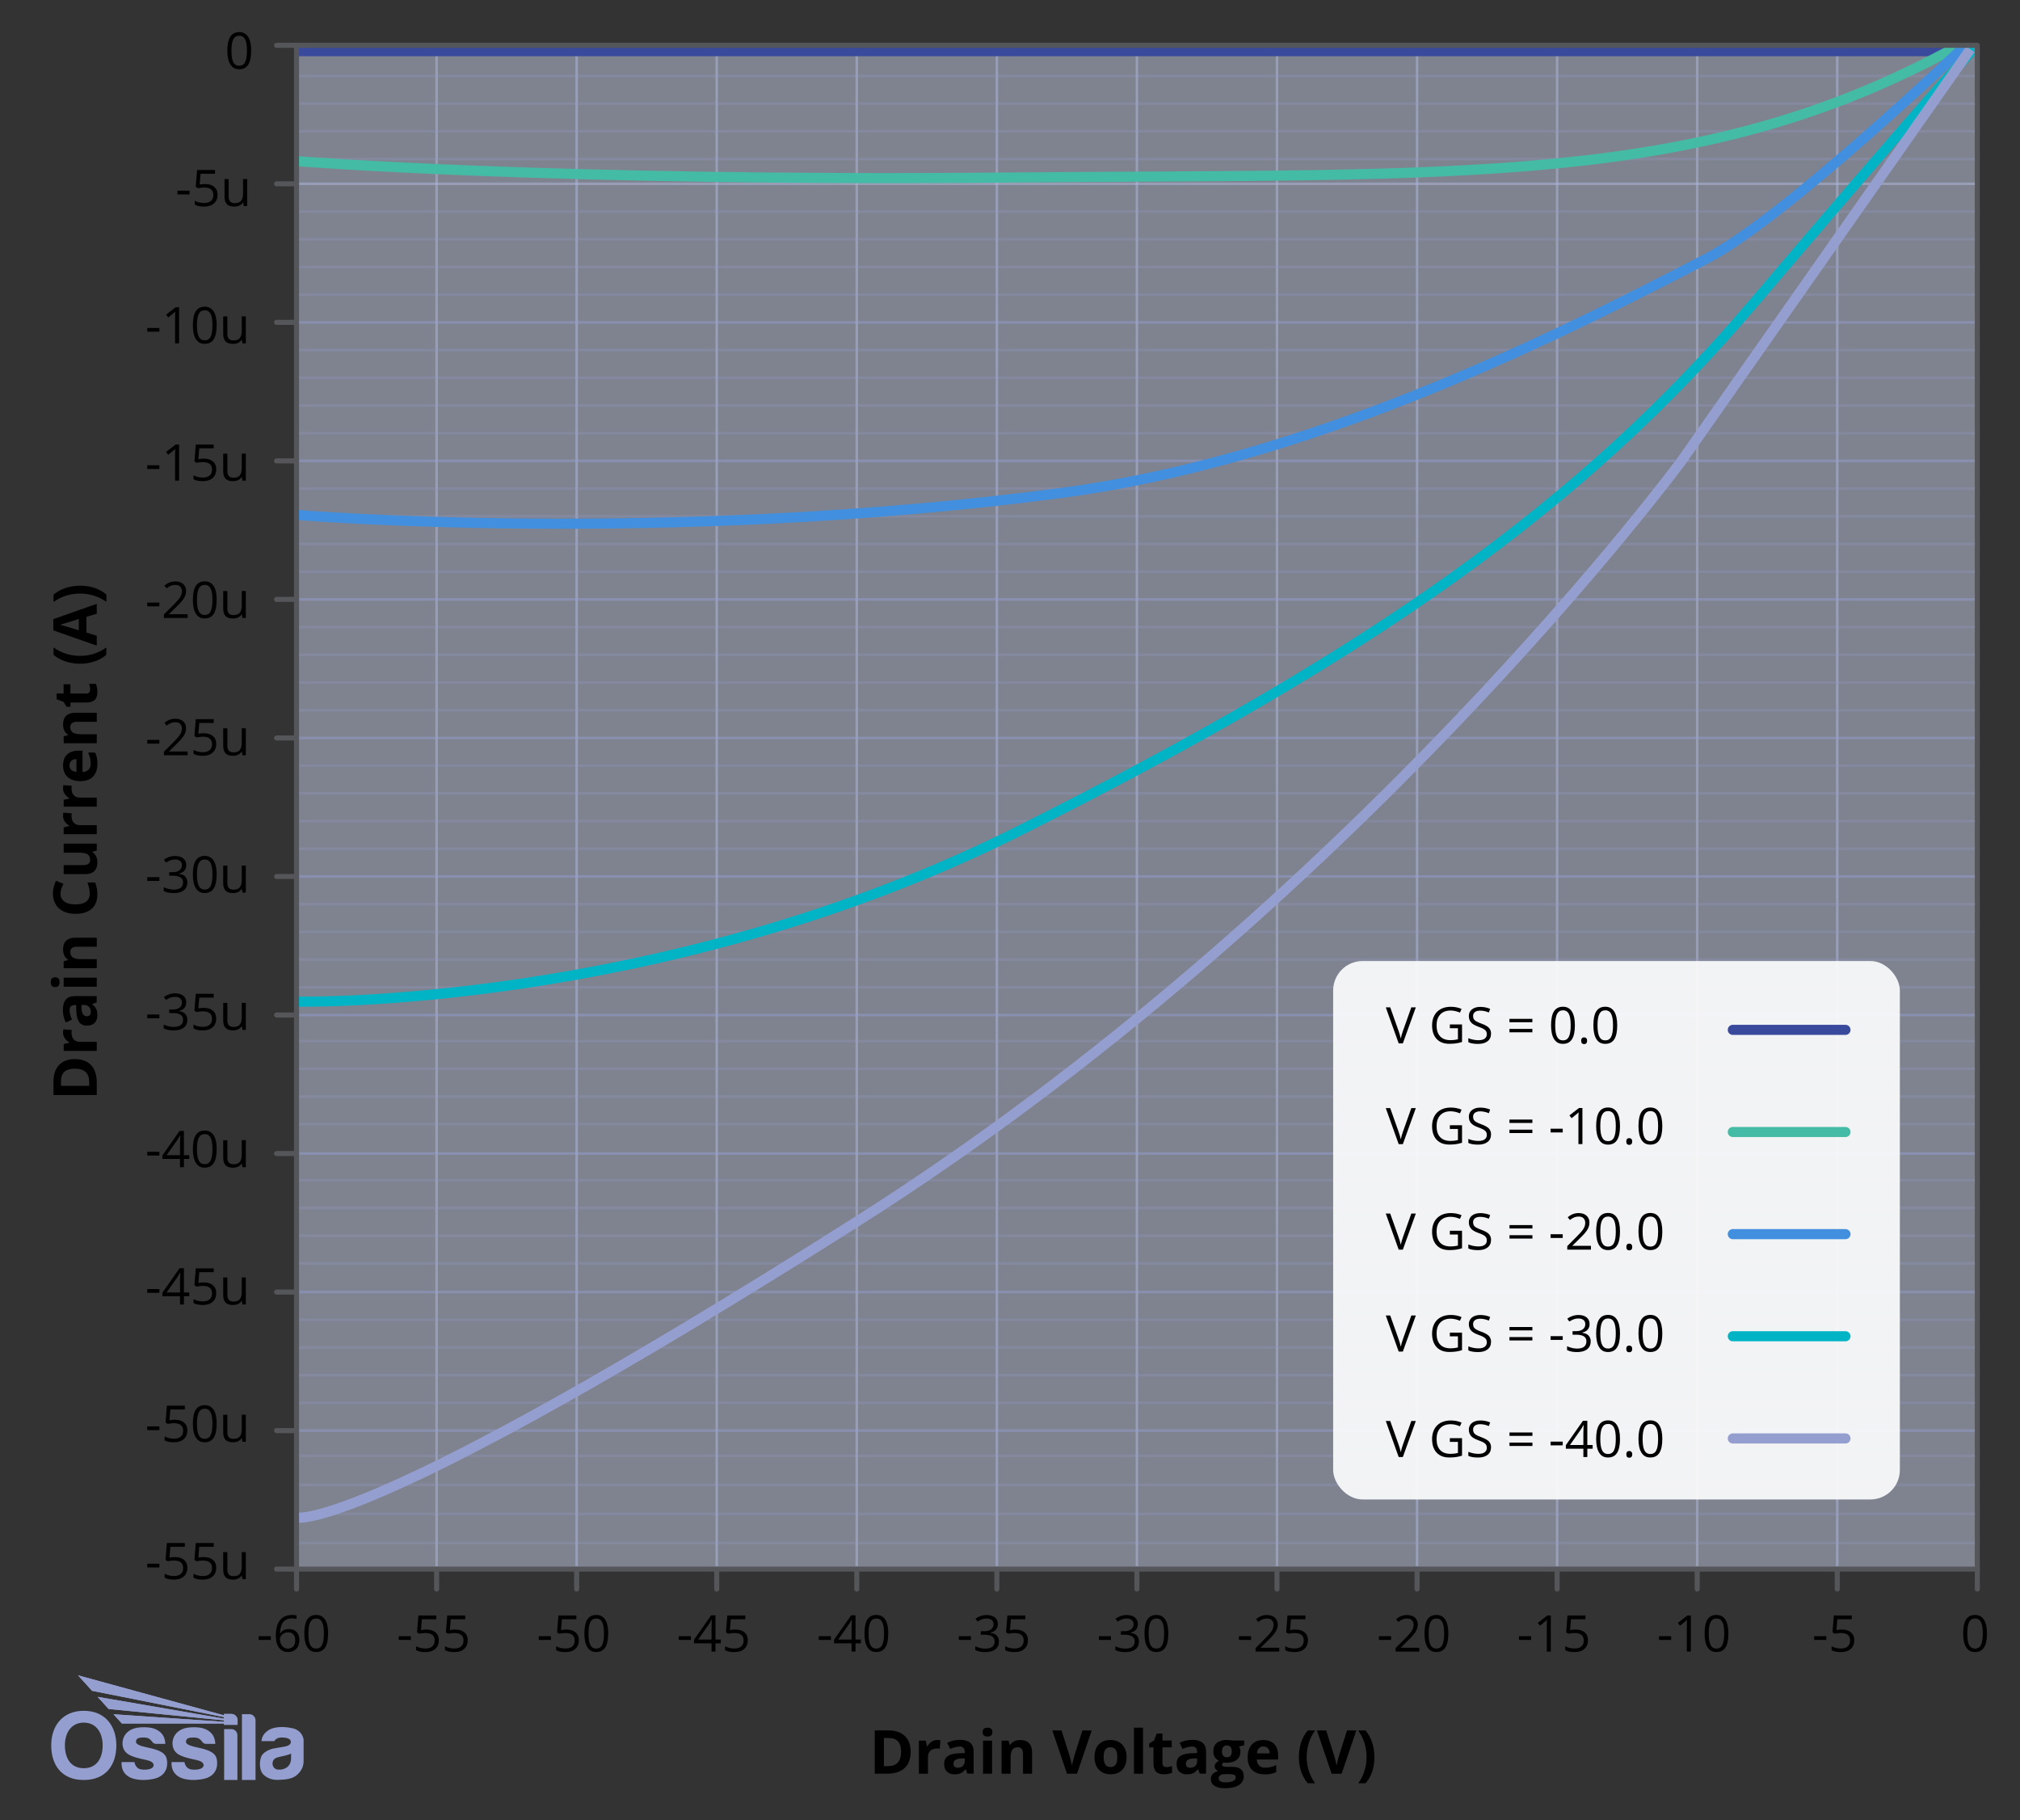 <svg viewBox="0 0 400 360.33" xmlns:xlink="http://www.w3.org/1999/xlink" height="360.33" width="400" xmlns="http://www.w3.org/2000/svg">
  <rect x="0" y="0" width="400" height="360.33" fill="#333333" stroke="none"/>
  <defs>
    <style>
      .cls-1 {
        fill: #ccd4ec;
      }

      .cls-1, .cls-2 {
        opacity: .5;
      }

      .cls-2, .cls-3, .cls-4, .cls-5, .cls-6, .cls-7, .cls-8, .cls-9, .cls-10, .cls-11, .cls-12, .cls-13, .cls-14, .cls-15 {
        fill: none;
      }

      .cls-2, .cls-4, .cls-5, .cls-9, .cls-10, .cls-11, .cls-12, .cls-13, .cls-14, .cls-15 {
        stroke-linejoin: round;
      }

      .cls-2, .cls-4, .cls-9, .cls-10, .cls-11, .cls-12, .cls-13, .cls-14 {
        stroke-linecap: round;
      }

      .cls-2, .cls-9 {
        stroke-width: .5px;
      }

      .cls-2, .cls-9, .cls-12, .cls-15 {
        stroke: #949fd0;
      }

      .cls-16 {
        fill: #fff;
        opacity: .9;
      }

      .cls-4, .cls-5, .cls-6, .cls-7, .cls-8, .cls-11, .cls-12, .cls-13, .cls-14, .cls-15 {
        stroke-width: 2px;
      }

      .cls-4, .cls-8 {
        stroke: #39499c;
      }

      .cls-17 {
        clip-path: url(#clippath-1);
      }

      .cls-18 {
        fill: #949fd0;
      }

      .cls-5, .cls-13 {
        stroke: #00b4c5;
      }

      .cls-19 {
        clip-path: url(#clippath-3);
      }

      .cls-6, .cls-7, .cls-8 {
        stroke-miterlimit: 10;
      }

      .cls-6, .cls-14 {
        stroke: #418fde;
      }

      .cls-7, .cls-11 {
        stroke: #44bba4;
      }

      .cls-9 {
        opacity: .25;
      }

      .cls-20 {
        clip-path: url(#clippath-2);
      }

      .cls-10 {
        stroke: #54565a;
      }

      .cls-21 {
        clip-path: url(#clippath);
      }
    </style>
    <clipPath id="clippath">
      <rect height="20.71" width="50" y="331.68" x="10.14" class="cls-3"></rect>
    </clipPath>
    <clipPath id="clippath-1">
      <rect height="20.71" width="50" y="331.68" x="10.14" class="cls-3"></rect>
    </clipPath>
    <clipPath id="clippath-2">
      <path d="M15.45,331.68l2.77,3.06,26.13,5.21v.3l-25.02-4.31,2.18,2.4,22.85,2.25v.29c-7.32-.5-14.57-1-21.89-1.5l1.67,1.84c6.76,0,13.46,0,20.22,0v.25h2.69v-.89c0-.69-.56-1.26-1.24-1.26h-1.45v.28l-28.9-7.92Z" class="cls-3"></path>
    </clipPath>
    <clipPath id="clippath-3">
      <rect height="20.71" width="50" y="331.68" x="10.14" class="cls-3"></rect>
    </clipPath>
  </defs>
  <g data-name="Layer 3" id="Layer_3">
    <line y2="8.97" x2="363.81" y1="310.65" x1="363.81" class="cls-2"></line>
    <line y2="8.97" x2="252.87" y1="310.65" x1="252.87" class="cls-2"></line>
    <line y2="8.97" x2="197.4" y1="310.65" x1="197.4" class="cls-2"></line>
    <line y2="8.97" x2="141.93" y1="310.65" x1="141.93" class="cls-2"></line>
    <line y2="8.97" x2="86.46" y1="310.65" x1="86.46" class="cls-2"></line>
    <line y2="8.97" x2="308.34" y1="310.65" x1="308.34" class="cls-2"></line>
    <line y2="8.97" x2="336.08" y1="310.65" x1="336.08" class="cls-2"></line>
    <line y2="8.97" x2="225.13" y1="310.65" x1="225.13" class="cls-2"></line>
    <line y2="8.97" x2="169.66" y1="310.65" x1="169.66" class="cls-2"></line>
    <line y2="8.97" x2="114.19" y1="310.65" x1="114.19" class="cls-2"></line>
    <line y2="8.97" x2="280.61" y1="310.65" x1="280.61" class="cls-2"></line>
    <line y2="36.39" x2="58.72" y1="36.39" x1="391.55" class="cls-2"></line>
    <rect height="301.68" width="332.83" y="8.97" x="58.72" class="cls-1"></rect>
    <line y2="91.24" x2="58.72" y1="91.24" x1="391.55" class="cls-2"></line>
    <line y2="146.1" x2="58.72" y1="146.1" x1="391.55" class="cls-2"></line>
    <line y2="200.95" x2="58.72" y1="200.95" x1="391.55" class="cls-2"></line>
    <line y2="228.37" x2="58.72" y1="228.37" x1="391.55" class="cls-2"></line>
    <line y2="255.8" x2="58.72" y1="255.8" x1="391.55" class="cls-2"></line>
    <line y2="283.23" x2="58.72" y1="283.23" x1="391.55" class="cls-2"></line>
    <line y2="63.82" x2="58.72" y1="63.82" x1="391.55" class="cls-2"></line>
    <line y2="118.67" x2="58.72" y1="118.67" x1="391.55" class="cls-2"></line>
    <line y2="173.52" x2="58.72" y1="173.52" x1="391.55" class="cls-2"></line>
    <line y2="305.47" x2="58.72" y1="305.47" x1="391.55" class="cls-9"></line>
    <line y2="299.72" x2="58.72" y1="299.72" x1="391.55" class="cls-9"></line>
    <line y2="293.97" x2="58.72" y1="293.97" x1="391.55" class="cls-9"></line>
    <line y2="288.23" x2="58.72" y1="288.23" x1="391.55" class="cls-9"></line>
    <line y2="277.74" x2="58.72" y1="277.74" x1="391.55" class="cls-9"></line>
    <line y2="272.26" x2="58.72" y1="272.26" x1="391.55" class="cls-9"></line>
    <line y2="266.77" x2="58.72" y1="266.77" x1="391.55" class="cls-9"></line>
    <line y2="261.29" x2="58.72" y1="261.29" x1="391.55" class="cls-9"></line>
    <line y2="250.12" x2="58.72" y1="250.12" x1="391.55" class="cls-9"></line>
    <line y2="244.63" x2="58.72" y1="244.63" x1="391.55" class="cls-9"></line>
    <line y2="239.15" x2="58.72" y1="239.15" x1="391.55" class="cls-9"></line>
    <line y2="233.66" x2="58.72" y1="233.66" x1="391.55" class="cls-9"></line>
    <line y2="222.56" x2="58.72" y1="222.56" x1="391.55" class="cls-9"></line>
    <line y2="217.08" x2="58.72" y1="217.08" x1="391.55" class="cls-9"></line>
    <line y2="211.59" x2="58.72" y1="211.59" x1="391.55" class="cls-9"></line>
    <line y2="206.11" x2="58.72" y1="206.11" x1="391.55" class="cls-9"></line>
    <line y2="195.46" x2="58.72" y1="195.46" x1="391.55" class="cls-9"></line>
    <line y2="189.97" x2="58.72" y1="189.97" x1="391.55" class="cls-9"></line>
    <line y2="184.49" x2="58.72" y1="184.49" x1="391.55" class="cls-9"></line>
    <line y2="179" x2="58.72" y1="179" x1="391.55" class="cls-9"></line>
    <line y2="168.04" x2="58.72" y1="168.04" x1="391.55" class="cls-9"></line>
    <line y2="162.55" x2="58.72" y1="162.55" x1="391.55" class="cls-9"></line>
    <line y2="157.07" x2="58.72" y1="157.07" x1="391.55" class="cls-9"></line>
    <line y2="151.58" x2="58.72" y1="151.58" x1="391.55" class="cls-9"></line>
    <line y2="140.61" x2="58.72" y1="140.61" x1="391.55" class="cls-9"></line>
    <line y2="135.13" x2="58.72" y1="135.13" x1="391.55" class="cls-9"></line>
    <line y2="129.64" x2="58.72" y1="129.64" x1="391.55" class="cls-9"></line>
    <line y2="124.16" x2="58.72" y1="124.16" x1="391.55" class="cls-9"></line>
    <line y2="113.19" x2="58.72" y1="113.19" x1="391.55" class="cls-9"></line>
    <line y2="107.7" x2="58.72" y1="107.7" x1="391.55" class="cls-9"></line>
    <line y2="102.22" x2="58.72" y1="102.22" x1="391.55" class="cls-9"></line>
    <line y2="96.73" x2="58.72" y1="96.73" x1="391.55" class="cls-9"></line>
    <line y2="85.76" x2="58.72" y1="85.76" x1="391.55" class="cls-9"></line>
    <line y2="80.27" x2="58.72" y1="80.27" x1="391.55" class="cls-9"></line>
    <line y2="74.79" x2="58.72" y1="74.79" x1="391.55" class="cls-9"></line>
    <line y2="69.3" x2="58.72" y1="69.3" x1="391.55" class="cls-9"></line>
    <line y2="58.33" x2="58.72" y1="58.33" x1="391.55" class="cls-9"></line>
    <line y2="52.85" x2="58.72" y1="52.85" x1="391.55" class="cls-9"></line>
    <line y2="47.36" x2="58.72" y1="47.36" x1="391.55" class="cls-9"></line>
    <line y2="41.88" x2="58.72" y1="41.88" x1="391.55" class="cls-9"></line>
    <line y2="31.49" x2="58.72" y1="31.49" x1="391.55" class="cls-9"></line>
    <line y2="26" x2="58.72" y1="26" x1="391.55" class="cls-9"></line>
    <line y2="20.52" x2="58.72" y1="20.52" x1="391.55" class="cls-9"></line>
    <line y2="15.03" x2="58.72" y1="15.03" x1="391.55" class="cls-9"></line>
  </g>
  <g data-name="Layer 4" id="Layer_4">
    <line y2="10.13" x2="385.97" y1="10.13" x1="58.72" class="cls-8"></line>
    <path d="M58.72,31.9s50.55,4.08,140.73,3.25,136.91,1.99,187.58-25.66" class="cls-7"></path>
    <path d="M58.72,101.94s72.42,6.04,151.38-4.34c48.34-6.35,95.45-29.51,127.99-46.48,15.62-8.15,50.79-41.82,50.79-41.82" class="cls-6"></path>
    <path d="M58.72,198.3s72.48,1.56,143.02-33.77c70.53-35.33,111.72-64.79,145.19-104.14,33.47-39.35,44.08-50.95,44.08-50.95" class="cls-5"></path>
    <path d="M58.72,300.43s12.71,3.72,110.94-58.57c98.24-62.29,163.32-150.61,163.32-150.61l57.18-81.5" class="cls-15"></path>
  </g>
  <g data-name="Layer 2" id="Layer_2">
    <rect ry="5.84" rx="5.84" height="106.6" width="112.22" y="190.26" x="263.99" class="cls-16"></rect>
    <rect height="301.68" width="332.83" y="8.97" x="58.72" class="cls-10"></rect>
    <line y2="8.97" x2="58.72" y1="8.97" x1="54.77" class="cls-10"></line>
    <line y2="36.39" x2="58.72" y1="36.39" x1="54.77" class="cls-10"></line>
    <line y2="91.24" x2="58.72" y1="91.24" x1="54.77" class="cls-10"></line>
    <line y2="146.1" x2="58.72" y1="146.1" x1="54.77" class="cls-10"></line>
    <line y2="200.95" x2="58.72" y1="200.95" x1="54.77" class="cls-10"></line>
    <line y2="228.37" x2="58.72" y1="228.37" x1="54.77" class="cls-10"></line>
    <line y2="255.8" x2="58.72" y1="255.8" x1="54.77" class="cls-10"></line>
    <line y2="283.23" x2="58.72" y1="283.23" x1="54.77" class="cls-10"></line>
    <line y2="310.65" x2="58.72" y1="310.65" x1="54.77" class="cls-10"></line>
    <line y2="63.82" x2="58.72" y1="63.82" x1="54.77" class="cls-10"></line>
    <line y2="118.67" x2="58.72" y1="118.67" x1="54.77" class="cls-10"></line>
    <line y2="173.52" x2="58.72" y1="173.52" x1="54.77" class="cls-10"></line>
    <line y2="314.6" x2="363.81" y1="310.65" x1="363.81" class="cls-10"></line>
    <line y2="314.6" x2="252.87" y1="310.65" x1="252.87" class="cls-10"></line>
    <line y2="314.6" x2="197.4" y1="310.65" x1="197.4" class="cls-10"></line>
    <line y2="314.6" x2="141.93" y1="310.65" x1="141.93" class="cls-10"></line>
    <line y2="314.6" x2="86.46" y1="310.65" x1="86.46" class="cls-10"></line>
    <line y2="314.6" x2="58.72" y1="310.65" x1="58.72" class="cls-10"></line>
    <line y2="314.6" x2="391.55" y1="310.65" x1="391.55" class="cls-10"></line>
    <line y2="314.6" x2="308.34" y1="310.65" x1="308.34" class="cls-10"></line>
    <line y2="314.6" x2="336.08" y1="310.65" x1="336.08" class="cls-10"></line>
    <line y2="314.6" x2="225.13" y1="310.65" x1="225.13" class="cls-10"></line>
    <line y2="314.6" x2="169.66" y1="310.65" x1="169.66" class="cls-10"></line>
    <line y2="314.6" x2="114.19" y1="310.65" x1="114.19" class="cls-10"></line>
    <line y2="314.6" x2="280.61" y1="310.65" x1="280.61" class="cls-10"></line>
    <g>
      <path d="M180.33,346.79c0,1.41-.4,2.49-1.2,3.24s-1.96,1.12-3.48,1.12h-2.43v-8.57h2.69c1.4,0,2.48.37,3.26,1.11s1.16,1.77,1.16,3.09ZM178.44,346.84c0-1.84-.81-2.76-2.44-2.76h-.97v5.58h.78c1.75,0,2.62-.94,2.62-2.82Z"></path>
      <path d="M185.62,344.49c.24,0,.44.02.6.05l-.13,1.68c-.14-.04-.32-.06-.53-.06-.57,0-1.01.15-1.33.44s-.48.7-.48,1.23v3.33h-1.79v-6.55h1.35l.26,1.1h.09c.2-.37.48-.66.82-.89s.72-.34,1.13-.34Z"></path>
      <path d="M191.57,351.16l-.35-.89h-.05c-.3.38-.61.64-.93.79s-.73.22-1.25.22c-.63,0-1.12-.18-1.49-.54s-.54-.87-.54-1.54.24-1.21.73-1.54,1.22-.51,2.2-.55l1.14-.04v-.29c0-.66-.34-1-1.02-1-.52,0-1.14.16-1.85.47l-.59-1.21c.75-.39,1.59-.59,2.51-.59s1.55.19,2.02.57.7.96.7,1.75v4.37h-1.25ZM191.04,348.12l-.69.02c-.52.02-.91.11-1.16.28s-.38.43-.38.79c0,.5.29.76.87.76.41,0,.75-.12.99-.36s.37-.55.37-.95v-.54Z"></path>
      <path d="M194.58,342.92c0-.58.32-.87.97-.87s.97.29.97.87c0,.28-.08.49-.24.65s-.41.23-.73.23c-.65,0-.97-.29-.97-.88ZM196.45,351.16h-1.79v-6.55h1.79v6.55Z"></path>
      <path d="M204.37,351.16h-1.79v-3.83c0-.47-.08-.83-.25-1.06s-.44-.35-.8-.35c-.5,0-.86.17-1.08.5s-.33.89-.33,1.66v3.08h-1.79v-6.55h1.37l.24.84h.1c.2-.32.47-.56.82-.72.35-.16.75-.24,1.19-.24.76,0,1.34.21,1.73.62s.59,1.01.59,1.78v4.27Z"></path>
      <path d="M214.35,342.59h1.83l-2.91,8.57h-1.98l-2.91-8.57h1.83l1.61,5.1c.09.3.18.65.28,1.05s.16.68.18.83c.04-.36.19-.99.44-1.89l1.62-5.1Z"></path>
      <path d="M223.08,347.87c0,1.07-.28,1.9-.84,2.5s-1.35.9-2.35.9c-.63,0-1.18-.14-1.66-.41s-.85-.67-1.11-1.19-.39-1.12-.39-1.8c0-1.07.28-1.9.84-2.5s1.34-.89,2.36-.89c.63,0,1.18.14,1.66.41s.85.67,1.11,1.18.39,1.11.39,1.8ZM218.55,347.87c0,.65.11,1.14.32,1.47s.56.5,1.04.5.82-.17,1.03-.5.31-.82.31-1.47-.11-1.13-.32-1.46-.56-.49-1.04-.49-.82.16-1.03.48-.32.81-.32,1.46Z"></path>
      <path d="M226.34,351.16h-1.79v-9.12h1.79v9.12Z"></path>
      <path d="M230.98,349.85c.31,0,.69-.07,1.12-.21v1.33c-.45.2-.99.3-1.64.3-.71,0-1.24-.18-1.56-.54s-.49-.9-.49-1.63v-3.16h-.86v-.76l.98-.6.52-1.38h1.14v1.39h1.83v1.34h-1.83v3.16c0,.25.07.44.21.56s.33.18.57.18Z"></path>
      <path d="M237.59,351.16l-.35-.89h-.05c-.3.38-.61.64-.93.79s-.73.22-1.25.22c-.63,0-1.12-.18-1.49-.54s-.54-.87-.54-1.54.24-1.21.73-1.54,1.22-.51,2.2-.55l1.14-.04v-.29c0-.66-.34-1-1.02-1-.52,0-1.14.16-1.85.47l-.59-1.21c.75-.39,1.59-.59,2.51-.59s1.55.19,2.02.57.7.96.7,1.75v4.37h-1.25ZM237.06,348.12l-.69.02c-.52.02-.91.11-1.16.28s-.38.43-.38.79c0,.5.29.76.87.76.41,0,.75-.12.99-.36s.37-.55.37-.95v-.54Z"></path>
      <path d="M246.38,344.61v.91l-1.03.26c.19.29.28.62.28.98,0,.7-.25,1.25-.74,1.64s-1.17.59-2.04.59l-.32-.02-.26-.03c-.18.14-.28.3-.28.47,0,.26.33.39.98.39h1.11c.72,0,1.27.15,1.64.46s.57.76.57,1.36c0,.77-.32,1.36-.96,1.78s-1.56.63-2.75.63c-.91,0-1.61-.16-2.09-.48s-.72-.76-.72-1.34c0-.39.12-.72.37-.99s.61-.46,1.08-.57c-.18-.08-.34-.21-.48-.38s-.21-.37-.21-.57c0-.25.07-.46.22-.62s.35-.33.63-.49c-.34-.15-.62-.39-.82-.71s-.3-.71-.3-1.16c0-.71.23-1.27.7-1.66s1.13-.59,1.99-.59c.18,0,.4.02.65.05s.41.06.48.07h2.29ZM241.32,352.08c0,.25.12.44.35.58s.57.21.99.21c.64,0,1.14-.09,1.51-.26s.54-.42.54-.72c0-.25-.11-.42-.32-.51s-.55-.14-1-.14h-.93c-.33,0-.6.08-.82.23s-.33.36-.33.61ZM241.97,346.75c0,.36.08.64.24.84s.41.31.74.31.58-.1.74-.31.23-.49.23-.84c0-.79-.32-1.18-.97-1.18s-.98.39-.98,1.18Z"></path>
      <path d="M250.42,351.28c-1.05,0-1.88-.29-2.47-.87s-.89-1.41-.89-2.47.27-1.95.82-2.55,1.31-.9,2.28-.9,1.65.26,2.16.79.77,1.26.77,2.19v.87h-4.22c.02.51.17.9.45,1.19s.68.43,1.18.43c.39,0,.77-.04,1.12-.12s.72-.21,1.1-.39v1.38c-.31.16-.65.27-1,.35s-.79.11-1.3.11ZM250.17,345.76c-.38,0-.68.12-.89.36s-.34.58-.37,1.02h2.51c0-.44-.12-.78-.35-1.02s-.52-.36-.9-.36Z"></path>
      <path d="M257.2,347.87c0-1.04.15-2,.45-2.91s.74-1.69,1.31-2.37h1.46c-.55.75-.97,1.58-1.25,2.48s-.42,1.83-.42,2.78.14,1.88.43,2.77.7,1.7,1.23,2.42h-1.45c-.57-.66-1.01-1.44-1.31-2.33s-.45-1.84-.45-2.86Z"></path>
      <path d="M266.75,342.59h1.83l-2.91,8.57h-1.98l-2.91-8.57h1.83l1.61,5.1c.09.3.18.65.28,1.05s.16.68.18.83c.04-.36.19-.99.44-1.89l1.62-5.1Z"></path>
      <path d="M272.17,347.87c0,1.03-.15,1.98-.45,2.87s-.74,1.66-1.31,2.31h-1.45c.53-.72.94-1.52,1.22-2.42s.43-1.82.43-2.78-.14-1.88-.42-2.78-.7-1.73-1.25-2.48h1.46c.57.68,1.01,1.48,1.31,2.38s.45,1.87.45,2.9Z"></path>
    </g>
    <g>
      <path d="M14.8,209.68c1.41,0,2.49.4,3.24,1.2s1.12,1.96,1.12,3.48v2.43h-8.57v-2.69c0-1.4.37-2.48,1.11-3.26s1.77-1.16,3.09-1.16ZM14.84,211.57c-1.84,0-2.76.81-2.76,2.44v.97h5.58v-.78c0-1.75-.94-2.62-2.82-2.62Z"></path>
      <path d="M12.49,204.39c0-.24.02-.44.05-.6l1.68.13c-.04.14-.06.32-.06.53,0,.57.15,1.01.44,1.33s.7.48,1.23.48h3.33v1.79h-6.55v-1.35l1.1-.26v-.09c-.37-.2-.66-.48-.89-.82s-.34-.72-.34-1.13Z"></path>
      <path d="M19.16,198.44l-.89.35v.05c.38.3.64.61.79.93s.22.73.22,1.25c0,.63-.18,1.12-.54,1.49s-.87.54-1.54.54-1.21-.24-1.54-.73-.51-1.22-.55-2.2l-.04-1.14h-.29c-.66,0-1,.34-1,1.02,0,.52.16,1.14.47,1.85l-1.21.59c-.39-.75-.59-1.59-.59-2.51s.19-1.55.57-2.02.96-.7,1.75-.7h4.37v1.25ZM16.13,198.96l.02.69c.02.52.11.91.28,1.16s.43.38.79.38c.5,0,.76-.29.76-.87,0-.41-.12-.75-.36-.99s-.55-.37-.95-.37h-.54Z"></path>
      <path d="M10.92,195.42c-.58,0-.87-.32-.87-.97s.29-.97.87-.97c.28,0,.49.08.65.24s.23.41.23.73c0,.65-.29.97-.88.97ZM19.16,193.56v1.79h-6.55v-1.79h6.55Z"></path>
      <path d="M19.16,185.64v1.79h-3.83c-.47,0-.83.08-1.06.25s-.35.44-.35.8c0,.5.17.86.5,1.08s.89.33,1.66.33h3.08v1.79h-6.55v-1.37l.84-.24v-.1c-.32-.2-.56-.47-.72-.82s-.24-.75-.24-1.19c0-.76.21-1.34.62-1.73s1.01-.59,1.78-.59h4.27Z"></path>
      <path d="M11.98,176.9c0,.68.26,1.21.77,1.59s1.23.56,2.15.56c1.91,0,2.87-.72,2.87-2.15,0-.6-.15-1.33-.45-2.19h1.52c.29.7.44,1.49.44,2.36,0,1.25-.38,2.2-1.13,2.86s-1.84.99-3.25.99c-.89,0-1.67-.16-2.34-.49s-1.18-.79-1.54-1.4-.54-1.32-.54-2.14.2-1.67.6-2.51l1.48.59c-.15.32-.29.64-.4.97s-.17.64-.17.96Z"></path>
      <path d="M19.16,168.39l-.84.24v.09c.3.19.54.46.71.81s.25.75.25,1.2c0,.77-.21,1.35-.62,1.74s-1,.59-1.78.59h-4.27v-1.79h3.83c.47,0,.83-.08,1.06-.25s.35-.44.35-.8c0-.5-.17-.86-.5-1.08s-.89-.33-1.66-.33h-3.08v-1.79h6.55v1.37Z"></path>
      <path d="M12.49,161.49c0-.24.02-.44.05-.6l1.68.13c-.04.14-.06.32-.06.53,0,.57.15,1.01.44,1.33s.7.48,1.23.48h3.33v1.79h-6.55v-1.35l1.1-.26v-.09c-.37-.2-.66-.48-.89-.82s-.34-.72-.34-1.13Z"></path>
      <path d="M12.49,156.04c0-.24.02-.44.05-.6l1.68.13c-.04.14-.06.32-.06.53,0,.57.15,1.01.44,1.33s.7.48,1.23.48h3.33v1.79h-6.55v-1.35l1.1-.26v-.09c-.37-.2-.66-.48-.89-.82s-.34-.72-.34-1.13Z"></path>
      <path d="M19.28,151.29c0,1.05-.29,1.88-.87,2.47s-1.41.89-2.47.89-1.95-.27-2.55-.82-.9-1.31-.9-2.28.26-1.65.79-2.16,1.26-.77,2.19-.77h.87v4.22c.51-.02.9-.17,1.19-.45s.43-.68.43-1.18c0-.39-.04-.77-.12-1.12s-.21-.72-.39-1.1h1.38c.16.31.27.65.35,1s.11.79.11,1.3ZM13.76,151.54c0,.38.12.68.36.89s.58.34,1.02.37v-2.51c-.44,0-.78.12-1.02.35s-.36.52-.36.9Z"></path>
      <path d="M19.16,141.11v1.79h-3.83c-.47,0-.83.08-1.06.25s-.35.44-.35.8c0,.5.17.86.5,1.08s.89.33,1.66.33h3.08v1.79h-6.55v-1.37l.84-.24v-.1c-.32-.2-.56-.47-.72-.82s-.24-.75-.24-1.19c0-.76.21-1.34.62-1.73s1.01-.59,1.78-.59h4.27Z"></path>
      <path d="M17.86,136.51c0-.31-.07-.69-.21-1.12h1.33c.2.45.3.99.3,1.64,0,.71-.18,1.24-.54,1.56s-.9.49-1.63.49h-3.16v.86h-.76l-.6-.98-1.38-.52v-1.14h1.39v-1.83h1.34v1.83h3.16c.25,0,.44-.07.56-.21s.18-.33.18-.57Z"></path>
      <path d="M15.88,131.4c-1.04,0-2-.15-2.91-.45s-1.69-.74-2.37-1.31v-1.46c.75.55,1.58.97,2.48,1.25s1.83.42,2.78.42,1.88-.14,2.77-.43,1.7-.7,2.42-1.23v1.45c-.66.57-1.44,1.01-2.33,1.31s-1.84.45-2.86.45Z"></path>
      <path d="M19.16,121.5l-2.04.62v3.12l2.04.62v1.96l-8.6-3.02v-2.22l8.6-3.04v1.96ZM15.6,122.55c-1.85.57-2.89.9-3.13.97s-.43.12-.57.16c.5.13,1.74.5,3.71,1.11v-2.23Z"></path>
      <path d="M15.88,115.95c1.03,0,1.98.15,2.87.45s1.66.74,2.31,1.31v1.45c-.72-.53-1.52-.94-2.42-1.22s-1.82-.43-2.78-.43-1.88.14-2.78.42-1.73.7-2.48,1.25v-1.46c.68-.57,1.48-1.01,2.38-1.31s1.87-.45,2.9-.45Z"></path>
    </g>
    <g>
      <path d="M51.23,324.67v-.74h2.4v.74h-2.4Z"></path>
      <path d="M54.61,323.92c0-1.4.27-2.45.82-3.15.55-.69,1.35-1.04,2.42-1.04.37,0,.66.03.87.09v.7c-.25-.08-.54-.12-.86-.12-.77,0-1.35.24-1.75.71-.4.48-.62,1.23-.66,2.25h.06c.36-.56.92-.84,1.7-.84.64,0,1.15.19,1.52.58s.55.91.55,1.58c0,.74-.2,1.33-.61,1.75-.41.42-.95.64-1.64.64-.74,0-1.32-.28-1.76-.83-.43-.56-.65-1.33-.65-2.32ZM57,326.39c.46,0,.82-.15,1.08-.44.26-.29.38-.71.38-1.26,0-.47-.12-.84-.36-1.11s-.59-.41-1.06-.41c-.29,0-.56.06-.81.18s-.44.29-.58.5-.22.43-.22.66c0,.33.06.65.2.94s.31.52.55.69.51.25.82.25Z"></path>
      <path d="M64.97,323.4c0,1.23-.19,2.16-.58,2.76s-.98.91-1.78.91-1.35-.31-1.75-.94c-.4-.62-.6-1.54-.6-2.74s.19-2.17.58-2.77.98-.9,1.77-.9,1.36.31,1.77.94.6,1.54.6,2.73ZM61.07,323.4c0,1.04.12,1.79.37,2.27.24.47.63.71,1.17.71s.93-.24,1.17-.72c.24-.48.36-1.23.36-2.26s-.12-1.78-.36-2.25c-.24-.48-.63-.72-1.17-.72s-.92.24-1.17.71c-.24.47-.37,1.22-.37,2.26Z"></path>
    </g>
    <g>
      <path d="M78.96,324.67v-.74h2.4v.74h-2.4Z"></path>
      <path d="M84.48,322.62c.75,0,1.34.19,1.77.56.43.37.65.88.65,1.53,0,.74-.24,1.32-.71,1.74s-1.12.63-1.95.63-1.42-.13-1.84-.39v-.78c.23.15.51.26.85.34.34.08.67.12,1,.12.57,0,1.02-.13,1.34-.41s.48-.66.48-1.17c0-1-.61-1.49-1.83-1.49-.31,0-.72.05-1.24.14l-.42-.27.27-3.34h3.55v.75h-2.86l-.18,2.14c.37-.08.75-.11,1.12-.11Z"></path>
      <path d="M90.2,322.62c.75,0,1.34.19,1.77.56.43.37.65.88.65,1.53,0,.74-.24,1.32-.71,1.74s-1.12.63-1.95.63-1.42-.13-1.84-.39v-.78c.23.15.51.26.85.34.34.08.67.12,1,.12.57,0,1.02-.13,1.34-.41s.48-.66.48-1.17c0-1-.61-1.49-1.83-1.49-.31,0-.72.05-1.24.14l-.42-.27.27-3.34h3.55v.75h-2.86l-.18,2.14c.37-.08.75-.11,1.12-.11Z"></path>
    </g>
    <g>
      <path d="M106.69,324.67v-.74h2.4v.74h-2.4Z"></path>
      <path d="M112.21,322.62c.75,0,1.34.19,1.77.56.43.37.65.88.65,1.53,0,.74-.24,1.32-.71,1.74s-1.12.63-1.95.63-1.42-.13-1.84-.39v-.78c.23.15.51.26.85.34.34.08.67.12,1,.12.57,0,1.02-.13,1.34-.41s.48-.66.48-1.17c0-1-.61-1.49-1.83-1.49-.31,0-.72.05-1.24.14l-.42-.27.27-3.34h3.55v.75h-2.86l-.18,2.14c.37-.08.75-.11,1.12-.11Z"></path>
      <path d="M120.43,323.4c0,1.23-.19,2.16-.58,2.76s-.98.91-1.78.91-1.35-.31-1.75-.94c-.4-.62-.6-1.54-.6-2.74s.19-2.17.58-2.77.98-.9,1.77-.9,1.36.31,1.77.94.6,1.54.6,2.73ZM116.53,323.4c0,1.04.12,1.79.37,2.27.24.47.63.71,1.17.71s.93-.24,1.17-.72c.24-.48.36-1.23.36-2.26s-.12-1.78-.36-2.25c-.24-.48-.63-.72-1.17-.72s-.92.24-1.17.71c-.24.47-.37,1.22-.37,2.26Z"></path>
    </g>
    <g>
      <path d="M134.41,324.67v-.74h2.4v.74h-2.4Z"></path>
      <path d="M142.74,325.34h-1.06v1.64h-.78v-1.64h-3.47v-.71l3.39-4.83h.86v4.8h1.06v.74ZM140.9,324.6v-2.37c0-.47.02-.99.05-1.58h-.04c-.16.31-.3.57-.44.78l-2.23,3.17h2.66Z"></path>
      <path d="M145.66,322.62c.75,0,1.34.19,1.77.56.43.37.65.88.65,1.53,0,.74-.24,1.32-.71,1.74s-1.12.63-1.95.63-1.42-.13-1.84-.39v-.78c.23.15.51.26.85.34.34.08.67.12,1,.12.57,0,1.02-.13,1.34-.41s.48-.66.48-1.17c0-1-.61-1.49-1.83-1.49-.31,0-.72.05-1.24.14l-.42-.27.27-3.34h3.55v.75h-2.86l-.18,2.14c.37-.08.75-.11,1.12-.11Z"></path>
    </g>
    <g>
      <path d="M162.14,324.67v-.74h2.4v.74h-2.4Z"></path>
      <path d="M170.47,325.34h-1.06v1.64h-.78v-1.64h-3.47v-.71l3.39-4.83h.86v4.8h1.06v.74ZM168.63,324.6v-2.37c0-.47.02-.99.05-1.58h-.04c-.16.31-.3.57-.44.78l-2.23,3.17h2.66Z"></path>
      <path d="M175.89,323.4c0,1.23-.19,2.16-.58,2.76s-.98.91-1.78.91-1.35-.31-1.75-.94c-.4-.62-.6-1.54-.6-2.74s.19-2.17.58-2.77.98-.9,1.77-.9,1.36.31,1.77.94.6,1.54.6,2.73ZM171.99,323.4c0,1.04.12,1.79.37,2.27.24.47.63.71,1.17.71s.93-.24,1.17-.72c.24-.48.36-1.23.36-2.26s-.12-1.78-.36-2.25c-.24-.48-.63-.72-1.17-.72s-.92.24-1.17.71c-.24.47-.37,1.22-.37,2.26Z"></path>
    </g>
    <g>
      <path d="M189.87,324.67v-.74h2.4v.74h-2.4Z"></path>
      <path d="M197.59,321.52c0,.46-.13.83-.38,1.12s-.62.48-1.09.58v.04c.57.07,1,.25,1.27.55s.42.68.42,1.15c0,.68-.24,1.2-.71,1.57-.47.37-1.14.55-2.01.55-.38,0-.72-.03-1.04-.09-.31-.06-.62-.16-.92-.3v-.77c.31.15.64.27.99.35.35.08.68.12.99.12,1.23,0,1.85-.48,1.85-1.45,0-.87-.68-1.3-2.04-1.3h-.7v-.7h.71c.56,0,1-.12,1.32-.37.33-.25.49-.59.49-1.02,0-.35-.12-.62-.36-.82s-.56-.3-.97-.3c-.31,0-.61.04-.88.13s-.59.24-.95.47l-.41-.55c.29-.23.63-.41,1.01-.54.38-.13.79-.2,1.21-.2.69,0,1.23.16,1.62.48.38.32.58.75.58,1.31Z"></path>
      <path d="M201.12,322.62c.75,0,1.34.19,1.78.56.43.37.65.88.65,1.53,0,.74-.23,1.32-.71,1.74s-1.12.63-1.95.63-1.42-.13-1.84-.39v-.78c.23.15.51.26.85.34.34.08.67.12,1,.12.57,0,1.02-.13,1.34-.41.32-.27.47-.66.47-1.17,0-1-.61-1.49-1.83-1.49-.31,0-.72.05-1.24.14l-.42-.27.27-3.34h3.55v.75h-2.86l-.18,2.14c.37-.08.75-.11,1.12-.11Z"></path>
    </g>
    <g>
      <path d="M217.6,324.67v-.74h2.4v.74h-2.4Z"></path>
      <path d="M225.32,321.52c0,.46-.13.83-.38,1.12-.26.29-.62.48-1.09.58v.04c.57.07,1,.25,1.27.55s.42.68.42,1.15c0,.68-.24,1.2-.71,1.57-.47.37-1.14.55-2.01.55-.38,0-.72-.03-1.04-.09-.31-.06-.62-.16-.92-.3v-.77c.31.15.64.27.99.35.35.08.68.12.99.12,1.23,0,1.85-.48,1.85-1.45,0-.87-.68-1.3-2.04-1.3h-.7v-.7h.71c.56,0,1-.12,1.32-.37.33-.25.49-.59.49-1.02,0-.35-.12-.62-.36-.82-.24-.2-.56-.3-.97-.3-.31,0-.61.04-.88.13s-.59.24-.95.47l-.41-.55c.29-.23.63-.41,1.01-.54.38-.13.79-.2,1.21-.2.69,0,1.23.16,1.62.48.38.32.58.75.58,1.31Z"></path>
      <path d="M231.35,323.4c0,1.23-.19,2.16-.58,2.76-.39.61-.98.91-1.79.91s-1.35-.31-1.75-.94c-.4-.62-.6-1.54-.6-2.74s.19-2.17.58-2.77.98-.9,1.77-.9,1.36.31,1.77.94c.4.63.6,1.54.6,2.73ZM227.45,323.4c0,1.04.12,1.79.37,2.27.24.47.63.71,1.17.71s.93-.24,1.17-.72c.24-.48.36-1.23.36-2.26s-.12-1.78-.36-2.25c-.24-.48-.63-.72-1.17-.72s-.92.24-1.17.71c-.24.47-.37,1.22-.37,2.26Z"></path>
    </g>
    <g>
      <path d="M245.33,324.67v-.74h2.4v.74h-2.4Z"></path>
      <path d="M253.32,326.98h-4.69v-.7l1.88-1.89c.57-.58.95-.99,1.13-1.24s.32-.49.41-.72.14-.49.14-.76c0-.38-.12-.68-.35-.91-.23-.22-.55-.33-.96-.33-.3,0-.58.05-.84.15-.26.1-.56.28-.89.53l-.43-.55c.66-.55,1.37-.82,2.15-.82.67,0,1.2.17,1.58.51.38.34.57.81.57,1.38,0,.45-.13.9-.38,1.34s-.73,1-1.43,1.68l-1.56,1.53v.04h3.67v.75Z"></path>
      <path d="M256.58,322.62c.75,0,1.34.19,1.77.56.43.37.65.88.65,1.53,0,.74-.24,1.32-.71,1.74-.47.42-1.12.63-1.95.63s-1.42-.13-1.84-.39v-.78c.23.15.51.26.85.34.34.08.67.12,1,.12.57,0,1.02-.13,1.34-.41.32-.27.48-.66.48-1.17,0-1-.61-1.49-1.83-1.49-.31,0-.72.05-1.24.14l-.42-.27.27-3.34h3.55v.75h-2.86l-.18,2.14c.37-.08.75-.11,1.12-.11Z"></path>
    </g>
    <g>
      <path d="M273.06,324.67v-.74h2.4v.74h-2.4Z"></path>
      <path d="M281.05,326.98h-4.69v-.7l1.88-1.89c.57-.58.95-.99,1.13-1.24s.32-.49.41-.72.14-.49.14-.76c0-.38-.12-.68-.35-.91-.23-.22-.55-.33-.96-.33-.3,0-.58.05-.84.15-.26.1-.56.28-.89.53l-.43-.55c.66-.55,1.37-.82,2.15-.82.67,0,1.2.17,1.58.51.38.34.57.81.57,1.38,0,.45-.13.9-.38,1.34s-.73,1-1.43,1.68l-1.56,1.53v.04h3.67v.75Z"></path>
      <path d="M286.8,323.4c0,1.23-.19,2.16-.58,2.76-.39.61-.98.91-1.79.91s-1.35-.31-1.75-.94c-.4-.62-.6-1.54-.6-2.74s.19-2.17.58-2.77.98-.9,1.77-.9,1.36.31,1.77.94c.4.63.6,1.54.6,2.73ZM282.9,323.4c0,1.04.12,1.79.37,2.27.24.47.63.71,1.17.71s.93-.24,1.17-.72c.24-.48.36-1.23.36-2.26s-.12-1.78-.36-2.25c-.24-.48-.63-.72-1.17-.72s-.92.24-1.17.71c-.24.47-.37,1.22-.37,2.26Z"></path>
    </g>
    <g>
      <path d="M300.79,324.67v-.74h2.4v.74h-2.4Z"></path>
      <path d="M307.09,326.98h-.79v-5.09c0-.42.01-.82.04-1.2-.07.07-.14.14-.23.21s-.47.39-1.16.95l-.43-.56,1.89-1.46h.68v7.14Z"></path>
      <path d="M312.03,322.62c.75,0,1.34.19,1.77.56.43.37.65.88.65,1.53,0,.74-.24,1.32-.71,1.74-.47.42-1.12.63-1.95.63s-1.42-.13-1.84-.39v-.78c.23.15.51.26.85.34.34.08.67.12,1,.12.57,0,1.02-.13,1.34-.41.32-.27.48-.66.48-1.17,0-1-.61-1.49-1.83-1.49-.31,0-.72.05-1.24.14l-.42-.27.27-3.34h3.55v.75h-2.86l-.18,2.14c.37-.08.75-.11,1.12-.11Z"></path>
    </g>
    <g>
      <path d="M328.52,324.67v-.74h2.4v.74h-2.4Z"></path>
      <path d="M334.82,326.98h-.79v-5.09c0-.42.01-.82.04-1.2-.07.07-.14.14-.23.21s-.47.39-1.16.95l-.43-.56,1.89-1.46h.68v7.14Z"></path>
      <path d="M342.26,323.4c0,1.23-.19,2.16-.58,2.76-.39.61-.98.91-1.79.91s-1.35-.31-1.75-.94c-.4-.62-.6-1.54-.6-2.74s.19-2.17.58-2.77.98-.9,1.77-.9,1.36.31,1.77.94c.4.63.6,1.54.6,2.73ZM338.36,323.4c0,1.04.12,1.79.37,2.27.24.47.63.71,1.17.71s.93-.24,1.17-.72c.24-.48.36-1.23.36-2.26s-.12-1.78-.36-2.25c-.24-.48-.63-.72-1.17-.72s-.92.24-1.17.71c-.24.47-.37,1.22-.37,2.26Z"></path>
    </g>
    <g>
      <path d="M359.24,324.67v-.74h2.4v.74h-2.4Z"></path>
      <path d="M364.77,322.62c.75,0,1.34.19,1.77.56.43.37.65.88.65,1.53,0,.74-.24,1.32-.71,1.74-.47.42-1.12.63-1.95.63s-1.42-.13-1.84-.39v-.78c.23.15.51.26.85.34.34.08.67.12,1,.12.57,0,1.02-.13,1.34-.41.32-.27.48-.66.48-1.17,0-1-.61-1.49-1.83-1.49-.31,0-.72.05-1.24.14l-.42-.27.27-3.34h3.55v.75h-2.86l-.18,2.14c.37-.08.75-.11,1.12-.11Z"></path>
    </g>
    <path d="M393.46,323.4c0,1.23-.19,2.16-.58,2.76-.39.61-.98.91-1.79.91s-1.35-.31-1.75-.94c-.4-.62-.6-1.54-.6-2.74s.19-2.17.58-2.77.98-.9,1.77-.9,1.36.31,1.77.94c.4.63.6,1.54.6,2.73ZM389.56,323.4c0,1.04.12,1.79.37,2.27.24.47.63.71,1.17.71s.93-.24,1.17-.72c.24-.48.36-1.23.36-2.26s-.12-1.78-.36-2.25c-.24-.48-.63-.72-1.17-.72s-.92.24-1.17.71c-.24.47-.37,1.22-.37,2.26Z"></path>
    <g>
      <path d="M29.16,310.32v-.74h2.4v.74h-2.4Z"></path>
      <path d="M34.68,308.27c.75,0,1.34.19,1.77.56.43.37.65.88.65,1.53,0,.74-.24,1.32-.71,1.74s-1.12.63-1.95.63-1.42-.13-1.84-.39v-.78c.23.15.51.26.85.34.34.08.67.12,1,.12.57,0,1.02-.13,1.34-.41s.48-.66.48-1.17c0-1-.61-1.49-1.83-1.49-.31,0-.72.05-1.24.14l-.42-.27.27-3.34h3.55v.75h-2.86l-.18,2.14c.37-.08.75-.11,1.12-.11Z"></path>
      <path d="M40.4,308.27c.75,0,1.34.19,1.77.56.43.37.65.88.65,1.53,0,.74-.24,1.32-.71,1.74s-1.12.63-1.95.63-1.42-.13-1.84-.39v-.78c.23.15.51.26.85.34.34.08.67.12,1,.12.57,0,1.02-.13,1.34-.41s.48-.66.48-1.17c0-1-.61-1.49-1.83-1.49-.31,0-.72.05-1.24.14l-.42-.27.27-3.34h3.55v.75h-2.86l-.18,2.14c.37-.08.75-.11,1.12-.11Z"></path>
      <path d="M45.02,307.28v3.47c0,.44.1.76.3.98s.51.32.93.32c.56,0,.97-.15,1.23-.46s.39-.81.39-1.5v-2.81h.81v5.35h-.67l-.12-.72h-.04c-.17.26-.4.47-.69.61s-.63.21-1.01.21c-.65,0-1.14-.15-1.46-.46s-.49-.8-.49-1.48v-3.5h.82Z"></path>
    </g>
    <g>
      <path d="M29.16,283.13v-.74h2.4v.74h-2.4Z"></path>
      <path d="M34.68,281.08c.75,0,1.34.19,1.77.56.43.37.65.88.65,1.53,0,.74-.24,1.32-.71,1.74s-1.12.63-1.95.63-1.42-.13-1.84-.39v-.78c.23.15.51.26.85.34.34.08.67.12,1,.12.57,0,1.02-.13,1.34-.41s.48-.66.48-1.17c0-1-.61-1.49-1.83-1.49-.31,0-.72.05-1.24.14l-.42-.27.27-3.34h3.55v.75h-2.86l-.18,2.14c.37-.08.75-.11,1.12-.11Z"></path>
      <path d="M42.9,281.87c0,1.23-.19,2.16-.58,2.76s-.98.91-1.78.91-1.35-.31-1.75-.94c-.4-.62-.6-1.54-.6-2.74s.19-2.17.58-2.77.98-.9,1.77-.9,1.36.31,1.77.94.6,1.54.6,2.73ZM39,281.87c0,1.04.12,1.79.37,2.27.24.47.63.71,1.17.71s.93-.24,1.17-.72c.24-.48.36-1.23.36-2.26s-.12-1.78-.36-2.25c-.24-.48-.63-.72-1.17-.72s-.92.24-1.17.71c-.24.47-.37,1.22-.37,2.26Z"></path>
      <path d="M45.02,280.09v3.47c0,.44.1.76.3.98s.51.32.93.32c.56,0,.97-.15,1.23-.46s.39-.81.39-1.5v-2.81h.81v5.35h-.67l-.12-.72h-.04c-.17.26-.4.47-.69.61s-.63.21-1.01.21c-.65,0-1.14-.15-1.46-.46s-.49-.8-.49-1.48v-3.5h.82Z"></path>
    </g>
    <g>
      <path d="M29.16,255.95v-.74h2.4v.74h-2.4Z"></path>
      <path d="M37.48,256.62h-1.06v1.64h-.78v-1.64h-3.47v-.71l3.39-4.83h.86v4.8h1.06v.74ZM35.65,255.88v-2.37c0-.47.02-.99.05-1.58h-.04c-.16.31-.3.57-.44.78l-2.23,3.17h2.66Z"></path>
      <path d="M40.4,253.9c.75,0,1.34.19,1.77.56.43.37.65.88.65,1.53,0,.74-.24,1.32-.71,1.74s-1.12.63-1.95.63-1.42-.13-1.84-.39v-.78c.23.15.51.26.85.34.34.08.67.12,1,.12.57,0,1.02-.13,1.34-.41s.48-.66.48-1.17c0-1-.61-1.49-1.83-1.49-.31,0-.72.05-1.24.14l-.42-.27.27-3.34h3.55v.75h-2.86l-.18,2.14c.37-.08.75-.11,1.12-.11Z"></path>
      <path d="M45.02,252.91v3.47c0,.44.1.76.3.98s.51.32.93.32c.56,0,.97-.15,1.23-.46s.39-.81.39-1.5v-2.81h.81v5.35h-.67l-.12-.72h-.04c-.17.26-.4.47-.69.61s-.63.21-1.01.21c-.65,0-1.14-.15-1.46-.46s-.49-.8-.49-1.48v-3.5h.82Z"></path>
    </g>
    <g>
      <path d="M29.16,228.77v-.74h2.4v.74h-2.4Z"></path>
      <path d="M37.48,229.44h-1.06v1.64h-.78v-1.64h-3.47v-.71l3.39-4.83h.86v4.8h1.06v.74ZM35.65,228.7v-2.37c0-.47.02-.99.05-1.58h-.04c-.16.31-.3.57-.44.78l-2.23,3.17h2.66Z"></path>
      <path d="M42.9,227.5c0,1.23-.19,2.15-.58,2.76s-.98.91-1.78.91-1.35-.31-1.75-.94-.6-1.54-.6-2.74.19-2.17.58-2.77.98-.9,1.77-.9,1.36.31,1.77.94.6,1.54.6,2.73ZM39,227.5c0,1.04.12,1.79.37,2.27s.63.71,1.17.71.93-.24,1.17-.72.36-1.23.36-2.26-.12-1.78-.36-2.25-.63-.72-1.17-.72-.92.24-1.17.71-.37,1.22-.37,2.26Z"></path>
      <path d="M45.02,225.73v3.47c0,.44.1.76.3.98s.51.32.93.32c.56,0,.97-.15,1.23-.46s.39-.81.39-1.5v-2.81h.81v5.35h-.67l-.12-.72h-.04c-.17.26-.4.47-.69.61s-.63.21-1.01.21c-.65,0-1.14-.15-1.46-.46s-.49-.8-.49-1.48v-3.5h.82Z"></path>
    </g>
    <g>
      <path d="M29.16,201.59v-.74h2.4v.74h-2.4Z"></path>
      <path d="M36.88,198.44c0,.46-.13.83-.38,1.12s-.62.48-1.09.58v.04c.57.07,1,.25,1.27.55s.42.68.42,1.15c0,.68-.24,1.2-.71,1.57s-1.14.55-2.01.55c-.38,0-.72-.03-1.04-.09s-.62-.16-.92-.3v-.77c.31.15.64.27.99.35s.68.12.99.12c1.23,0,1.85-.48,1.85-1.45,0-.87-.68-1.3-2.04-1.3h-.7v-.7h.71c.56,0,1-.12,1.32-.37s.49-.59.49-1.02c0-.35-.12-.62-.36-.82s-.56-.3-.97-.3c-.31,0-.61.04-.88.13s-.59.24-.95.47l-.41-.55c.29-.23.63-.41,1.01-.54s.79-.2,1.21-.2c.69,0,1.23.16,1.62.48s.58.75.58,1.31Z"></path>
      <path d="M40.4,199.54c.75,0,1.34.19,1.77.56s.65.88.65,1.53c0,.74-.24,1.32-.71,1.74s-1.12.63-1.95.63-1.42-.13-1.84-.39v-.78c.23.15.51.26.85.34s.67.12,1,.12c.57,0,1.02-.14,1.34-.41s.48-.66.48-1.17c0-1-.61-1.49-1.83-1.49-.31,0-.72.05-1.24.14l-.42-.27.27-3.34h3.55v.75h-2.86l-.18,2.14c.37-.07.75-.11,1.12-.11Z"></path>
      <path d="M45.02,198.54v3.47c0,.44.1.76.3.98s.51.32.93.32c.56,0,.97-.15,1.23-.46s.39-.81.39-1.5v-2.81h.81v5.35h-.67l-.12-.72h-.04c-.17.26-.4.47-.69.61s-.63.21-1.01.21c-.65,0-1.14-.15-1.46-.46s-.49-.8-.49-1.48v-3.5h.82Z"></path>
    </g>
    <g>
      <path d="M29.16,174.4v-.74h2.4v.74h-2.4Z"></path>
      <path d="M36.88,171.25c0,.46-.13.83-.38,1.12s-.62.48-1.09.58v.04c.57.07,1,.25,1.27.55s.42.68.42,1.15c0,.68-.24,1.2-.71,1.57s-1.14.55-2.01.55c-.38,0-.72-.03-1.04-.09s-.62-.16-.92-.3v-.77c.31.15.64.27.99.35s.68.12.99.12c1.23,0,1.85-.48,1.85-1.45,0-.87-.68-1.3-2.04-1.3h-.7v-.7h.71c.56,0,1-.12,1.32-.37s.49-.59.49-1.02c0-.35-.12-.62-.36-.82s-.56-.3-.97-.3c-.31,0-.61.04-.88.13s-.59.24-.95.47l-.41-.55c.29-.23.63-.41,1.01-.54s.79-.2,1.21-.2c.69,0,1.23.16,1.62.48s.58.75.58,1.31Z"></path>
      <path d="M42.9,173.13c0,1.23-.19,2.15-.58,2.76s-.98.91-1.78.91-1.35-.31-1.75-.94-.6-1.54-.6-2.74.19-2.17.58-2.77.98-.9,1.77-.9,1.36.31,1.77.94.6,1.54.6,2.73ZM39,173.13c0,1.04.12,1.79.37,2.27s.63.71,1.17.71.93-.24,1.17-.72.36-1.23.36-2.26-.12-1.78-.36-2.25-.63-.72-1.17-.72-.92.24-1.17.71-.37,1.22-.37,2.26Z"></path>
      <path d="M45.02,171.36v3.47c0,.44.1.76.3.98s.51.32.93.32c.56,0,.97-.15,1.23-.46s.39-.81.39-1.5v-2.81h.81v5.35h-.67l-.12-.72h-.04c-.17.26-.4.47-.69.61s-.63.21-1.01.21c-.65,0-1.14-.15-1.46-.46s-.49-.8-.49-1.48v-3.5h.82Z"></path>
    </g>
    <g>
      <path d="M29.16,147.22v-.74h2.4v.74h-2.4Z"></path>
      <path d="M37.15,149.53h-4.69v-.7l1.88-1.89c.57-.58.95-.99,1.13-1.24s.32-.49.41-.72.14-.49.14-.76c0-.38-.12-.68-.35-.91s-.55-.33-.96-.33c-.3,0-.58.05-.84.15s-.56.27-.89.53l-.43-.55c.66-.55,1.37-.82,2.15-.82.67,0,1.2.17,1.58.52s.57.8.57,1.38c0,.45-.13.9-.38,1.34s-.73,1-1.43,1.68l-1.56,1.53v.04h3.67v.75Z"></path>
      <path d="M40.4,145.17c.75,0,1.34.19,1.77.56s.65.88.65,1.53c0,.74-.24,1.32-.71,1.74s-1.12.63-1.95.63-1.42-.13-1.84-.39v-.78c.23.15.51.26.85.34s.67.12,1,.12c.57,0,1.02-.14,1.34-.41s.48-.66.48-1.17c0-1-.61-1.49-1.83-1.49-.31,0-.72.05-1.24.14l-.42-.27.27-3.34h3.55v.75h-2.86l-.18,2.14c.37-.07.75-.11,1.12-.11Z"></path>
      <path d="M45.02,144.18v3.47c0,.44.1.76.3.98s.51.32.93.32c.56,0,.97-.15,1.23-.46s.39-.81.39-1.5v-2.81h.81v5.35h-.67l-.12-.72h-.04c-.17.26-.4.47-.69.61s-.63.21-1.01.21c-.65,0-1.14-.15-1.46-.46s-.49-.8-.49-1.48v-3.5h.82Z"></path>
    </g>
    <g>
      <path d="M29.16,120.04v-.74h2.4v.74h-2.4Z"></path>
      <path d="M37.15,122.35h-4.69v-.7l1.88-1.89c.57-.58.95-.99,1.13-1.24s.32-.49.41-.72.14-.49.14-.76c0-.38-.12-.68-.35-.91s-.55-.33-.96-.33c-.3,0-.58.05-.84.15s-.56.27-.89.53l-.43-.55c.66-.55,1.37-.82,2.15-.82.67,0,1.2.17,1.58.52s.57.8.57,1.38c0,.45-.13.9-.38,1.34s-.73,1-1.43,1.68l-1.56,1.53v.04h3.67v.75Z"></path>
      <path d="M42.9,118.77c0,1.23-.19,2.15-.58,2.76s-.98.91-1.78.91-1.35-.31-1.75-.94-.6-1.54-.6-2.74.19-2.17.58-2.77.98-.9,1.77-.9,1.36.31,1.77.94.6,1.54.6,2.73ZM39,118.77c0,1.04.12,1.79.37,2.27s.63.71,1.17.71.93-.24,1.17-.72.36-1.23.36-2.26-.12-1.78-.36-2.25-.63-.72-1.17-.72-.92.24-1.17.71-.37,1.22-.37,2.26Z"></path>
      <path d="M45.02,117v3.47c0,.44.1.76.3.98s.51.32.93.32c.56,0,.97-.15,1.23-.46s.39-.81.39-1.5v-2.81h.81v5.35h-.67l-.12-.72h-.04c-.17.26-.4.47-.69.61s-.63.21-1.01.21c-.65,0-1.14-.15-1.46-.46s-.49-.8-.49-1.48v-3.5h.82Z"></path>
    </g>
    <g>
      <path d="M29.16,92.85v-.74h2.4v.74h-2.4Z"></path>
      <path d="M35.46,95.16h-.79v-5.09c0-.42.01-.82.04-1.2-.07.07-.15.14-.23.21s-.47.39-1.16.95l-.43-.56,1.89-1.46h.68v7.14Z"></path>
      <path d="M40.4,90.8c.75,0,1.34.19,1.77.56s.65.88.65,1.53c0,.74-.24,1.32-.71,1.74s-1.12.63-1.95.63-1.42-.13-1.84-.39v-.78c.23.15.51.26.85.34s.67.12,1,.12c.57,0,1.02-.14,1.34-.41s.48-.66.48-1.17c0-1-.61-1.49-1.83-1.49-.31,0-.72.05-1.24.14l-.42-.27.27-3.34h3.55v.75h-2.86l-.18,2.14c.37-.07.75-.11,1.12-.11Z"></path>
      <path d="M45.02,89.81v3.47c0,.44.1.76.3.98s.51.32.93.32c.56,0,.97-.15,1.23-.46s.39-.81.39-1.5v-2.81h.81v5.35h-.67l-.12-.72h-.04c-.17.26-.4.47-.69.61s-.63.21-1.01.21c-.65,0-1.14-.15-1.46-.46s-.49-.8-.49-1.48v-3.5h.82Z"></path>
    </g>
    <g>
      <path d="M29.16,65.67v-.74h2.4v.74h-2.4Z"></path>
      <path d="M35.46,67.98h-.79v-5.09c0-.42.01-.82.04-1.2-.07.07-.15.14-.23.21s-.47.39-1.16.95l-.43-.56,1.89-1.46h.68v7.14Z"></path>
      <path d="M42.9,64.4c0,1.23-.19,2.15-.58,2.76s-.98.91-1.78.91-1.35-.31-1.75-.94-.6-1.54-.6-2.74.19-2.17.58-2.77.98-.9,1.77-.9,1.36.31,1.77.94.6,1.54.6,2.73ZM39,64.4c0,1.04.12,1.79.37,2.27s.63.71,1.17.71.93-.24,1.17-.72.36-1.23.36-2.26-.12-1.78-.36-2.25-.63-.72-1.17-.72-.92.24-1.17.71-.37,1.22-.37,2.26Z"></path>
      <path d="M45.02,62.63v3.47c0,.44.1.76.3.98s.51.32.93.32c.56,0,.97-.15,1.23-.46s.39-.81.39-1.5v-2.81h.81v5.35h-.67l-.12-.72h-.04c-.17.26-.4.47-.69.61s-.63.21-1.01.21c-.65,0-1.14-.15-1.46-.46s-.49-.8-.49-1.48v-3.5h.82Z"></path>
    </g>
    <g>
      <path d="M35.14,38.49v-.74h2.4v.74h-2.4Z"></path>
      <path d="M40.66,36.44c.75,0,1.34.19,1.77.56s.65.88.65,1.53c0,.74-.24,1.32-.71,1.74s-1.12.63-1.95.63-1.42-.13-1.84-.39v-.78c.23.15.51.26.85.34s.67.12,1,.12c.57,0,1.02-.14,1.34-.41s.48-.66.48-1.17c0-1-.61-1.49-1.83-1.49-.31,0-.72.05-1.24.14l-.42-.27.27-3.34h3.55v.75h-2.86l-.18,2.14c.37-.07.75-.11,1.12-.11Z"></path>
      <path d="M45.28,35.45v3.47c0,.44.1.76.3.98s.51.32.93.32c.56,0,.97-.15,1.23-.46s.39-.81.39-1.5v-2.81h.81v5.35h-.67l-.12-.72h-.04c-.17.26-.4.47-.69.61s-.63.21-1.01.21c-.65,0-1.14-.15-1.46-.46s-.49-.8-.49-1.48v-3.5h.82Z"></path>
    </g>
    <path d="M49.73,10.04c0,1.23-.19,2.15-.58,2.76s-.98.91-1.78.91-1.35-.31-1.75-.94-.6-1.54-.6-2.74.19-2.17.58-2.77.98-.9,1.77-.9,1.36.31,1.77.94.6,1.54.6,2.73ZM45.83,10.04c0,1.04.12,1.79.37,2.27s.63.71,1.17.71.93-.24,1.17-.72.36-1.23.36-2.26-.12-1.78-.36-2.25-.63-.72-1.17-.72-.92.24-1.17.71-.37,1.22-.37,2.26Z"></path>
    <line y2="244.33" x2="365.44" y1="244.33" x1="343.13" class="cls-14"></line>
    <line y2="264.55" x2="365.44" y1="264.55" x1="343.13" class="cls-13"></line>
    <line y2="203.89" x2="365.44" y1="203.89" x1="343.13" class="cls-4"></line>
    <line y2="224.11" x2="365.44" y1="224.11" x1="343.13" class="cls-11"></line>
    <line y2="284.78" x2="365.44" y1="284.78" x1="343.13" class="cls-12"></line>
    <g>
      <path d="M279.47,199.43h.89l-2.57,7.14h-.82l-2.56-7.14h.88l1.64,4.62c.19.53.34,1.05.45,1.55.12-.53.27-1.05.46-1.58l1.63-4.59Z"></path>
      <path d="M287.08,202.82h2.43v3.47c-.38.12-.76.21-1.15.27s-.84.09-1.36.09c-1.08,0-1.92-.32-2.52-.96s-.9-1.54-.9-2.7c0-.74.15-1.39.45-1.95.3-.56.73-.98,1.29-1.28s1.22-.44,1.97-.44,1.47.14,2.13.42l-.32.73c-.64-.27-1.26-.41-1.86-.41-.87,0-1.55.26-2.04.78s-.73,1.24-.73,2.15c0,.96.24,1.69.71,2.19.47.5,1.16.75,2.07.75.5,0,.98-.06,1.45-.17v-2.2h-1.6v-.74Z"></path>
      <path d="M295.25,204.67c0,.63-.23,1.12-.68,1.47s-1.07.53-1.86.53c-.85,0-1.5-.11-1.95-.33v-.8c.29.12.61.22.96.29s.69.11,1.03.11c.55,0,.97-.1,1.25-.31s.42-.5.42-.88c0-.25-.05-.45-.15-.61-.1-.16-.27-.3-.5-.44-.23-.13-.59-.28-1.06-.45-.66-.24-1.14-.52-1.42-.84-.28-.33-.43-.75-.43-1.27,0-.55.21-.99.62-1.31s.96-.49,1.64-.49,1.36.13,1.96.39l-.26.72c-.59-.25-1.16-.37-1.72-.37-.44,0-.78.09-1.03.28s-.37.45-.37.79c0,.25.05.45.14.61s.25.3.46.43c.22.13.55.28.99.44.75.27,1.26.55,1.55.86.28.31.42.7.42,1.19Z"></path>
      <path d="M298.9,202.38v-.67h4.54v.67h-4.54ZM298.9,204.37v-.67h4.54v.67h-4.54Z"></path>
      <path d="M311.86,202.99c0,1.23-.19,2.15-.58,2.76-.39.61-.98.91-1.79.91s-1.35-.31-1.75-.94-.6-1.54-.6-2.74.19-2.17.58-2.77.98-.9,1.77-.9,1.36.31,1.77.94c.4.63.6,1.54.6,2.73ZM307.96,202.99c0,1.04.12,1.79.37,2.27s.63.71,1.17.71.93-.24,1.17-.72c.24-.48.36-1.23.36-2.26s-.12-1.78-.36-2.25c-.24-.48-.63-.72-1.17-.72s-.92.24-1.17.71-.37,1.22-.37,2.26Z"></path>
      <path d="M313.1,206.05c0-.22.05-.38.15-.5.1-.11.24-.17.43-.17s.34.06.44.17c.11.11.16.28.16.5s-.05.37-.16.49-.25.17-.44.17c-.17,0-.3-.05-.41-.15-.11-.1-.16-.27-.16-.51Z"></path>
      <path d="M320.24,202.99c0,1.23-.19,2.15-.58,2.76-.39.61-.98.91-1.79.91s-1.35-.31-1.75-.94-.6-1.54-.6-2.74.19-2.17.58-2.77.98-.9,1.77-.9,1.36.31,1.77.94c.4.63.6,1.54.6,2.73ZM316.34,202.99c0,1.04.12,1.79.37,2.27s.63.71,1.17.71.93-.24,1.17-.72c.24-.48.36-1.23.36-2.26s-.12-1.78-.36-2.25c-.24-.48-.63-.72-1.17-.72s-.92.24-1.17.71-.37,1.22-.37,2.26Z"></path>
    </g>
    <g>
      <path d="M279.47,219.38h.89l-2.57,7.14h-.82l-2.56-7.14h.88l1.64,4.62c.19.53.34,1.05.45,1.55.12-.53.27-1.05.46-1.58l1.63-4.59Z"></path>
      <path d="M287.08,222.77h2.43v3.47c-.38.12-.76.21-1.15.27s-.84.09-1.36.09c-1.08,0-1.92-.32-2.52-.96s-.9-1.54-.9-2.7c0-.74.15-1.39.45-1.95.3-.56.73-.98,1.29-1.28s1.22-.44,1.97-.44,1.47.14,2.13.42l-.32.73c-.64-.27-1.26-.41-1.86-.41-.87,0-1.55.26-2.04.78s-.73,1.24-.73,2.15c0,.96.24,1.69.71,2.19.47.5,1.16.75,2.07.75.5,0,.98-.06,1.45-.17v-2.2h-1.6v-.74Z"></path>
      <path d="M295.25,224.61c0,.63-.23,1.12-.68,1.47s-1.07.53-1.86.53c-.85,0-1.5-.11-1.95-.33v-.8c.29.12.61.22.96.29s.69.11,1.03.11c.55,0,.97-.1,1.25-.31s.42-.5.42-.88c0-.25-.05-.45-.15-.61-.1-.16-.27-.3-.5-.44-.23-.13-.59-.28-1.06-.45-.66-.24-1.14-.52-1.42-.84-.28-.33-.43-.75-.43-1.27,0-.55.21-.99.62-1.31s.96-.49,1.64-.49,1.36.13,1.96.39l-.26.72c-.59-.25-1.16-.37-1.72-.37-.44,0-.78.09-1.03.28s-.37.45-.37.79c0,.25.05.45.14.61s.25.3.46.43c.22.13.55.28.99.44.75.27,1.26.55,1.55.86.28.31.42.7.42,1.19Z"></path>
      <path d="M298.9,222.32v-.67h4.54v.67h-4.54ZM298.9,224.32v-.67h4.54v.67h-4.54Z"></path>
      <path d="M307.05,224.2v-.74h2.4v.74h-2.4Z"></path>
      <path d="M313.35,226.51h-.79v-5.09c0-.42.01-.82.04-1.2-.07.07-.14.14-.23.21s-.47.39-1.16.95l-.43-.56,1.89-1.46h.68v7.14Z"></path>
      <path d="M320.79,222.94c0,1.23-.19,2.15-.58,2.76-.39.61-.98.91-1.79.91s-1.35-.31-1.75-.94-.6-1.54-.6-2.74.19-2.17.58-2.77.98-.9,1.77-.9,1.36.31,1.77.94c.4.63.6,1.54.6,2.73ZM316.89,222.94c0,1.04.12,1.79.37,2.27s.63.71,1.17.71.93-.24,1.17-.72c.24-.48.36-1.23.36-2.26s-.12-1.78-.36-2.25c-.24-.48-.63-.72-1.17-.72s-.92.24-1.17.71-.37,1.22-.37,2.26Z"></path>
      <path d="M322.03,226c0-.22.05-.38.15-.5.1-.11.24-.17.43-.17s.34.06.44.17c.11.11.16.28.16.5s-.05.37-.16.49-.25.17-.44.17c-.17,0-.3-.05-.41-.15-.11-.1-.16-.27-.16-.51Z"></path>
      <path d="M329.17,222.94c0,1.23-.19,2.15-.58,2.76-.39.61-.98.91-1.79.91s-1.35-.31-1.75-.94-.6-1.54-.6-2.74.19-2.17.58-2.77.98-.9,1.77-.9,1.36.31,1.77.94c.4.63.6,1.54.6,2.73ZM325.27,222.94c0,1.04.12,1.79.37,2.27s.63.71,1.17.71.93-.24,1.17-.72c.24-.48.36-1.23.36-2.26s-.12-1.78-.36-2.25c-.24-.48-.63-.72-1.17-.72s-.92.24-1.17.71-.37,1.22-.37,2.26Z"></path>
    </g>
    <g>
      <path d="M279.47,240.26h.89l-2.57,7.14h-.82l-2.56-7.14h.88l1.64,4.62c.19.53.34,1.05.45,1.55.12-.53.27-1.05.46-1.58l1.63-4.59Z"></path>
      <path d="M287.08,243.66h2.43v3.47c-.38.12-.76.21-1.15.27s-.84.09-1.36.09c-1.08,0-1.92-.32-2.52-.96s-.9-1.54-.9-2.7c0-.74.15-1.39.45-1.95.3-.56.73-.98,1.29-1.28s1.22-.44,1.97-.44,1.47.14,2.13.42l-.32.73c-.64-.27-1.26-.41-1.86-.41-.87,0-1.55.26-2.04.78s-.73,1.24-.73,2.15c0,.96.24,1.69.71,2.19.47.5,1.16.75,2.07.75.5,0,.98-.06,1.45-.17v-2.2h-1.6v-.74Z"></path>
      <path d="M295.25,245.5c0,.63-.23,1.12-.68,1.47s-1.07.53-1.86.53c-.85,0-1.5-.11-1.95-.33v-.8c.29.12.61.22.96.29s.69.11,1.03.11c.55,0,.97-.1,1.25-.31s.42-.5.42-.88c0-.25-.05-.45-.15-.61-.1-.16-.27-.3-.5-.44-.23-.13-.59-.28-1.06-.45-.66-.24-1.14-.52-1.42-.84-.28-.33-.43-.75-.43-1.27,0-.55.21-.99.62-1.31s.96-.49,1.64-.49,1.36.13,1.96.39l-.26.72c-.59-.25-1.16-.37-1.72-.37-.44,0-.78.09-1.03.28s-.37.45-.37.79c0,.25.05.45.14.61s.25.3.46.43c.22.13.55.28.99.44.75.27,1.26.55,1.55.86.28.31.42.7.42,1.19Z"></path>
      <path d="M298.91,243.21v-.67h4.54v.67h-4.54ZM298.91,245.21v-.67h4.54v.67h-4.54Z"></path>
      <path d="M307.05,245.09v-.74h2.4v.74h-2.4Z"></path>
      <path d="M315.04,247.4h-4.69v-.7l1.88-1.89c.57-.58.95-.99,1.13-1.24s.32-.49.41-.72.14-.49.14-.76c0-.38-.12-.68-.35-.91s-.55-.33-.96-.33c-.3,0-.58.05-.84.15-.26.1-.56.27-.89.53l-.43-.55c.66-.55,1.37-.82,2.15-.82.67,0,1.2.17,1.58.52s.57.8.57,1.38c0,.45-.13.9-.38,1.34s-.73,1-1.43,1.68l-1.56,1.53v.04h3.67v.75Z"></path>
      <path d="M320.79,243.82c0,1.23-.19,2.15-.58,2.76-.39.61-.98.91-1.79.91s-1.35-.31-1.75-.94-.6-1.54-.6-2.74.19-2.17.58-2.77.98-.9,1.77-.9,1.36.31,1.77.94c.4.63.6,1.54.6,2.73ZM316.89,243.82c0,1.04.12,1.79.37,2.27s.63.71,1.17.71.93-.24,1.17-.72c.24-.48.36-1.23.36-2.26s-.12-1.78-.36-2.25c-.24-.48-.63-.72-1.17-.72s-.92.24-1.17.71-.37,1.22-.37,2.26Z"></path>
      <path d="M322.04,246.88c0-.22.05-.38.15-.5.1-.11.24-.17.43-.17s.34.06.44.17c.11.11.16.28.16.5s-.05.37-.16.49-.25.17-.44.17c-.17,0-.3-.05-.41-.15-.11-.1-.16-.27-.16-.51Z"></path>
      <path d="M329.17,243.82c0,1.23-.19,2.15-.58,2.76-.39.61-.98.91-1.79.91s-1.35-.31-1.75-.94-.6-1.54-.6-2.74.19-2.17.58-2.77.98-.9,1.77-.9,1.36.31,1.77.94c.4.63.6,1.54.6,2.73ZM325.27,243.82c0,1.04.12,1.79.37,2.27s.63.71,1.17.71.93-.24,1.17-.72c.24-.48.36-1.23.36-2.26s-.12-1.78-.36-2.25c-.24-.48-.63-.72-1.17-.72s-.92.24-1.17.71-.37,1.22-.37,2.26Z"></path>
    </g>
    <g>
      <path d="M279.47,260.44h.89l-2.57,7.14h-.82l-2.56-7.14h.88l1.64,4.62c.19.53.34,1.05.45,1.55.12-.53.27-1.05.46-1.58l1.63-4.59Z"></path>
      <path d="M287.08,263.83h2.43v3.47c-.38.12-.76.21-1.15.27s-.84.09-1.36.09c-1.08,0-1.92-.32-2.52-.96-.6-.64-.9-1.54-.9-2.7,0-.74.15-1.39.45-1.95.3-.56.73-.99,1.29-1.28.56-.29,1.22-.44,1.97-.44s1.47.14,2.13.42l-.32.73c-.64-.27-1.26-.41-1.86-.41-.87,0-1.55.26-2.04.78s-.73,1.24-.73,2.15c0,.96.24,1.69.71,2.19.47.5,1.16.75,2.07.75.5,0,.98-.06,1.45-.17v-2.2h-1.6v-.74Z"></path>
      <path d="M295.25,265.68c0,.63-.23,1.12-.68,1.47s-1.07.53-1.86.53c-.85,0-1.5-.11-1.95-.33v-.8c.29.12.61.22.96.29s.69.11,1.03.11c.55,0,.97-.1,1.25-.32.28-.21.42-.5.42-.88,0-.25-.05-.45-.15-.61-.1-.16-.27-.3-.5-.44-.23-.13-.59-.29-1.06-.45-.66-.24-1.14-.52-1.42-.84-.28-.33-.43-.75-.43-1.27s.21-.99.62-1.31.96-.49,1.64-.49,1.36.13,1.96.39l-.26.72c-.59-.25-1.16-.37-1.72-.37-.44,0-.78.09-1.03.28s-.37.45-.37.79c0,.25.05.45.14.61.09.16.25.3.46.44.22.13.55.28.99.44.75.27,1.26.55,1.55.86.28.31.42.7.42,1.19Z"></path>
      <path d="M298.9,263.39v-.67h4.54v.67h-4.54ZM298.9,265.38v-.67h4.54v.67h-4.54Z"></path>
      <path d="M307.05,265.27v-.74h2.4v.74h-2.4Z"></path>
      <path d="M314.77,262.12c0,.46-.13.83-.38,1.12-.26.29-.62.48-1.09.58v.04c.57.07,1,.25,1.27.55s.42.68.42,1.15c0,.68-.24,1.2-.71,1.57-.47.37-1.14.55-2.01.55-.38,0-.72-.03-1.04-.09-.31-.06-.62-.16-.92-.3v-.77c.31.15.64.27.99.35.35.08.68.12.99.12,1.23,0,1.85-.48,1.85-1.45,0-.87-.68-1.3-2.04-1.3h-.7v-.7h.71c.56,0,1-.12,1.32-.37.33-.25.49-.59.49-1.02,0-.35-.12-.62-.36-.82-.24-.2-.56-.3-.97-.3-.31,0-.61.04-.88.13s-.59.24-.95.47l-.41-.55c.29-.23.63-.41,1.01-.54.38-.13.79-.2,1.21-.2.69,0,1.23.16,1.62.48.38.32.58.75.58,1.31Z"></path>
      <path d="M320.79,264c0,1.23-.19,2.16-.58,2.76-.39.61-.98.91-1.79.91s-1.35-.31-1.75-.94c-.4-.62-.6-1.54-.6-2.74s.19-2.17.58-2.77.98-.9,1.77-.9,1.36.31,1.77.94c.4.63.6,1.54.6,2.73ZM316.89,264c0,1.04.12,1.79.37,2.27.24.47.63.71,1.17.71s.93-.24,1.17-.72c.24-.48.36-1.23.36-2.26s-.12-1.78-.36-2.25c-.24-.48-.63-.72-1.17-.72s-.92.24-1.17.71c-.24.47-.37,1.22-.37,2.26Z"></path>
      <path d="M322.03,267.06c0-.22.05-.38.15-.5.1-.11.24-.17.43-.17s.34.06.44.17c.11.11.16.28.16.5s-.05.37-.16.49-.25.17-.44.17c-.17,0-.3-.05-.41-.15-.11-.1-.16-.27-.16-.51Z"></path>
      <path d="M329.17,264c0,1.23-.19,2.16-.58,2.76-.39.61-.98.91-1.79.91s-1.35-.31-1.75-.94c-.4-.62-.6-1.54-.6-2.74s.19-2.17.58-2.77.98-.9,1.77-.9,1.36.31,1.77.94c.4.63.6,1.54.6,2.73ZM325.27,264c0,1.04.12,1.79.37,2.27.24.47.63.71,1.17.71s.93-.24,1.17-.72c.24-.48.36-1.23.36-2.26s-.12-1.78-.36-2.25c-.24-.48-.63-.72-1.17-.72s-.92.24-1.17.71c-.24.47-.37,1.22-.37,2.26Z"></path>
    </g>
    <g>
      <path d="M279.47,281.32h.89l-2.57,7.14h-.82l-2.56-7.14h.88l1.64,4.62c.19.53.34,1.05.45,1.55.12-.53.27-1.05.46-1.58l1.63-4.59Z"></path>
      <path d="M287.08,284.72h2.43v3.47c-.38.12-.76.21-1.15.27s-.84.09-1.36.09c-1.08,0-1.92-.32-2.52-.96-.6-.64-.9-1.54-.9-2.7,0-.74.15-1.39.45-1.95.3-.56.73-.99,1.29-1.28.56-.29,1.22-.44,1.97-.44s1.47.14,2.13.42l-.32.73c-.64-.27-1.26-.41-1.86-.41-.87,0-1.55.26-2.04.78s-.73,1.24-.73,2.15c0,.96.24,1.69.71,2.19.47.5,1.16.75,2.07.75.5,0,.98-.06,1.45-.17v-2.2h-1.6v-.74Z"></path>
      <path d="M295.25,286.56c0,.63-.23,1.12-.68,1.47s-1.07.53-1.86.53c-.85,0-1.5-.11-1.95-.33v-.8c.29.12.61.22.96.29s.69.11,1.03.11c.55,0,.97-.1,1.25-.32.28-.21.42-.5.42-.88,0-.25-.05-.45-.15-.61-.1-.16-.27-.3-.5-.44-.23-.13-.59-.29-1.06-.45-.66-.24-1.14-.52-1.42-.84-.28-.33-.43-.75-.43-1.27s.21-.99.62-1.31.96-.49,1.64-.49,1.36.13,1.96.39l-.26.72c-.59-.25-1.16-.37-1.72-.37-.44,0-.78.09-1.03.28s-.37.45-.37.79c0,.25.05.45.14.61.09.16.25.3.46.44.22.13.55.28.99.44.75.27,1.26.55,1.55.86.28.31.42.7.42,1.19Z"></path>
      <path d="M298.91,284.27v-.67h4.54v.67h-4.54ZM298.91,286.27v-.67h4.54v.67h-4.54Z"></path>
      <path d="M307.05,286.15v-.74h2.4v.74h-2.4Z"></path>
      <path d="M315.38,286.82h-1.06v1.64h-.78v-1.64h-3.47v-.71l3.39-4.83h.86v4.8h1.06v.74ZM313.54,286.08v-2.37c0-.47.02-.99.05-1.58h-.04c-.16.31-.3.57-.44.78l-2.23,3.17h2.66Z"></path>
      <path d="M320.79,284.88c0,1.23-.19,2.16-.58,2.76-.39.61-.98.91-1.79.91s-1.35-.31-1.75-.94c-.4-.62-.6-1.54-.6-2.74s.19-2.17.58-2.77.98-.9,1.77-.9,1.36.31,1.77.94c.4.63.6,1.54.6,2.73ZM316.89,284.88c0,1.04.12,1.79.37,2.27.24.47.63.71,1.17.71s.93-.24,1.17-.72c.24-.48.36-1.23.36-2.26s-.12-1.78-.36-2.25c-.24-.48-.63-.72-1.17-.72s-.92.24-1.17.71c-.24.47-.37,1.22-.37,2.26Z"></path>
      <path d="M322.04,287.94c0-.22.05-.38.15-.5.1-.11.24-.17.43-.17s.34.06.44.17c.11.11.16.28.16.5s-.05.37-.16.49-.25.17-.44.17c-.17,0-.3-.05-.41-.15-.11-.1-.16-.27-.16-.51Z"></path>
      <path d="M329.17,284.88c0,1.23-.19,2.16-.58,2.76-.39.61-.98.91-1.79.91s-1.35-.31-1.75-.94c-.4-.62-.6-1.54-.6-2.74s.19-2.17.58-2.77.98-.9,1.77-.9,1.36.31,1.77.94c.4.63.6,1.54.6,2.73ZM325.27,284.88c0,1.04.12,1.79.37,2.27.24.47.63.71,1.17.71s.93-.24,1.17-.72c.24-.48.36-1.23.36-2.26s-.12-1.78-.36-2.25c-.24-.48-.63-.72-1.17-.72s-.92.24-1.17.71c-.24.47-.37,1.22-.37,2.26Z"></path>
    </g>
    <g data-name="blue watermark" id="blue_watermark">
      <g class="cls-21">
        <g class="cls-17">
          <path d="M57.64,348.17c0,.33-.1,1.13-.71,1.63-.61.49-1.3.61-1.97.53-.67-.09-1.01-.68-.99-1.21.02-.53.25-1,1.06-1.22.81-.22,1.76-.33,2.61-.73v1.01ZM57.89,342.15c-1.99-.45-3.6-.19-4.4.21-.8.41-1.64,1.15-1.71,2.34h2.55s.29-.69,1.37-.71c1.09-.02,1.76.24,1.88.72.12.48-.29.86-.96,1.02-.67.16-1.73.28-2.48.44-.74.15-2.09.72-2.42,1.61-.33.9-.34,2.12.03,2.95.37.83,1.6,1.69,3.22,1.65,1.63-.05,2.93-.16,3.89-1.03.96-.87,1.26-1.78,1.26-2.72s0-3.8,0-4.12-.25-1.91-2.24-2.37" class="cls-18"></path>
          <path d="M18.22,334.74l26.13,5.21v.3l-25.02-4.31,2.18,2.4,22.85,2.25v.29c-7.32-.5-14.57-1-21.89-1.5l1.67,1.84c6.76,0,13.46,0,20.22,0v.25h2.69v-.89c0-.69-.56-1.26-1.24-1.26h-1.45v.28l-28.9-7.92,2.77,3.06Z" class="cls-18"></path>
        </g>
        <g class="cls-20">
          <rect height="9.8" width="31.59" y="331.68" x="15.45" class="cls-18"></rect>
        </g>
        <g class="cls-19">
          <path d="M49.36,339.37h-1.45v13.02h2.69v-11.79c0-.68-.56-1.24-1.24-1.24" class="cls-18"></path>
          <path d="M45.8,342.32h-1.42v10.07h2.63v-8.86c0-.66-.54-1.21-1.21-1.21" class="cls-18"></path>
          <path d="M41.85,346.87c-.91-.55-2.03-.73-3.37-1.05s-1.65-.67-1.66-.99c0-.32.18-.65.57-.74.38-.1,1-.17,1.64-.03.64.14.97.77,1.13.92.16.16.44.27.64.27h1.84c-.07-1.1-.41-1.9-1.2-2.48-.79-.58-1.77-.91-3.76-.79-1.99.12-3.06,1.14-3.4,2.31-.34,1.17.02,2.37.96,2.98.94.61,2.5.92,3.44,1.12.95.2,1.68.5,1.64,1.13-.05.63-1.12.96-2.39.8-1.27-.16-1.4-1.47-1.4-1.47h-2.56c-.09,1.67.72,2.58,1.75,3.07,1.04.48,2.81.66,4.68.24,1.88-.42,2.59-1.75,2.6-2.93.01-1.18-.23-1.81-1.14-2.36" class="cls-18"></path>
          <path d="M31.95,346.87c-.91-.55-2.03-.73-3.37-1.05s-1.65-.67-1.66-.99c0-.32.18-.65.57-.74.38-.1,1-.17,1.64-.03.64.14.97.77,1.13.92.16.16.44.27.64.27h1.84c-.07-1.1-.41-1.9-1.2-2.48-.79-.58-1.77-.91-3.76-.79-1.99.12-3.06,1.14-3.4,2.31-.34,1.17.02,2.37.96,2.98.94.61,2.5.92,3.44,1.12.95.2,1.68.5,1.64,1.13-.05.63-1.12.96-2.39.8-1.27-.16-1.4-1.47-1.4-1.47h-2.56c-.09,1.67.72,2.58,1.75,3.07,1.04.48,2.81.66,4.68.24,1.88-.42,2.59-1.75,2.6-2.93.01-1.18-.23-1.81-1.14-2.36" class="cls-18"></path>
          <path d="M16.59,350.07c-2.6,0-3.74-2.03-3.74-4.52s1.26-4.51,3.74-4.51,3.74,2.02,3.74,4.51-1.15,4.52-3.75,4.52M16.59,338.7c-4.28,0-6.45,3.06-6.45,6.84s1.97,6.86,6.44,6.86,6.46-3.08,6.46-6.86-2.17-6.84-6.45-6.84" class="cls-18"></path>
        </g>
      </g>
    </g>
  </g>
</svg>